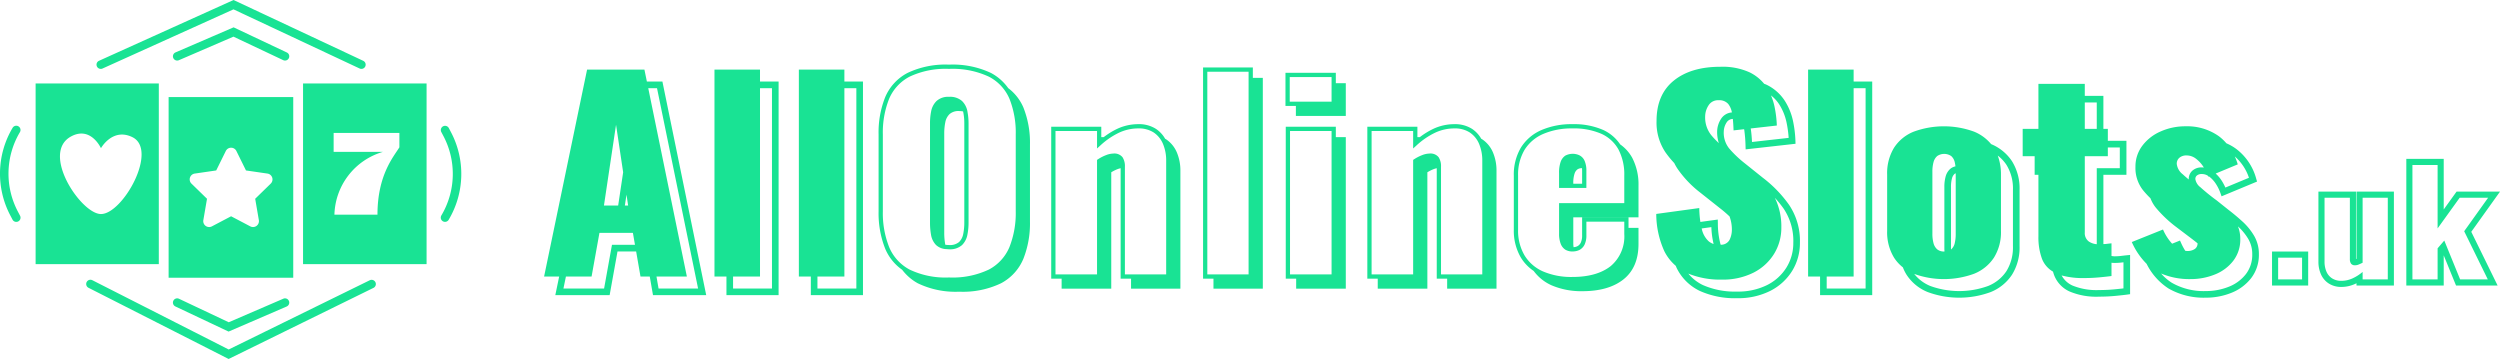 <svg xmlns="http://www.w3.org/2000/svg" viewBox="0 0 490.806 70.476"><defs><style>.cls-1{fill:#19e394;}</style></defs><g id="Layer_2" data-name="Layer 2"><g id="Layer_1-2" data-name="Layer 1"><path class="cls-1" d="M416.351,50.25a10.237,10.237,0,0,1-1.244.07,3.557,3.557,0,0,1-.573-.069V47.769q-.497.051-1.103.126c-.149.018-.329.016-.488.028V34.314h4.524V27.647h-3.651v-2.35h-.874V18.818h-3.651v-2.35h-9.104v8.829h-3.09v5.367h2.35v3.65h.74v12.1a12.183,12.183,0,0,0,.718,4.44,4.992,4.992,0,0,0,2.145,2.471c.077.262.155.523.25.765a5.786,5.786,0,0,0,2.997,3.131,13.442,13.442,0,0,0,5.829,1.018c1.086,0,2.166-.052,3.208-.153s1.807-.185,2.291-.254l.56-.079V50.049l-.716.073Q416.965,50.174,416.351,50.25Zm-7.059-30.131h2.35v5.178h-2.35Zm0,10.546h4.524v-1.717h2.35v4.067h-4.524V47.942a3.232,3.232,0,0,1-1.55-.524,2.036,2.036,0,0,1-.8-1.806Zm7.592,25.954q-.655.077-1.676.176c-1.001.098-2.038.147-3.082.147a12.421,12.421,0,0,1-5.261-.888,4.55,4.55,0,0,1-2.124-1.98,15.822,15.822,0,0,0,4.384.517q1.601,0,3.146-.15t2.263-.25V51.584a5.32,5.32,0,0,0,.573.035,11.497,11.497,0,0,0,1.404-.08c.128-.016.253-.031.373-.045Zm25.64-10.342a12.109,12.109,0,0,0-2.303-2.81c-.891-.81-1.814-1.581-2.735-2.284l-2.281-1.821a39.026,39.026,0,0,1-3.228-2.612,2.495,2.495,0,0,1-.979-1.581.861.861,0,0,1,.298-.711,1.453,1.453,0,0,1,.983-.294,2.257,2.257,0,0,1,1.174.335c.022.059.054.119.075.178l.121-.05c.028.02.057.034.085.056a5.548,5.548,0,0,1,1.308,1.437,8.544,8.544,0,0,1,.873,1.771l.227.651L443.11,35.645l-.165-.56a10.869,10.869,0,0,0-3.934-5.857,9.955,9.955,0,0,0-1.923-1.1,9.39,9.39,0,0,0-1.463-1.377,10.749,10.749,0,0,0-6.566-1.956,11.843,11.843,0,0,0-4.856,1.003,8.924,8.924,0,0,0-3.614,2.809,6.752,6.752,0,0,0-1.352,4.163,7.04,7.04,0,0,0,1.462,4.54,17.963,17.963,0,0,0,1.481,1.611,6.998,6.998,0,0,0,1.012,1.794,24.014,24.014,0,0,0,4.115,3.9l2.32,1.758c.698.522,1.287.979,1.803,1.392l0,.003a1.313,1.313,0,0,1-.523,1.103,2.567,2.567,0,0,1-1.573.401c-.107,0-.21-.022-.315-.032a11.529,11.529,0,0,1-.781-1.449l-.256-.568-1.547.621a10.099,10.099,0,0,1-1.79-2.785l-6.125,2.458a13.882,13.882,0,0,0,2.906,4.276,12.225,12.225,0,0,0,4.306,4.846,13.849,13.849,0,0,0,7.32,1.801,13.317,13.317,0,0,0,5.016-.95,9.166,9.166,0,0,0,3.885-2.888,7.46,7.46,0,0,0,1.517-4.686,7.084,7.084,0,0,0-.945-3.64Zm-3.203-14.007a12.525,12.525,0,0,0-.578-1.556,9.55,9.55,0,0,1,2.778,4.185l-4.63,1.924a10.393,10.393,0,0,0-.753-1.401,6.919,6.919,0,0,0-1.155-1.349Zm-9.614,2.973c-.441-.363-.84-.706-1.173-1.016a3.014,3.014,0,0,1-1.187-2.057,1.509,1.509,0,0,1,.524-1.204,2.083,2.083,0,0,1,1.407-.451,2.995,2.995,0,0,1,1.849.652A6.186,6.186,0,0,1,432.59,32.77c.027.042.045.084.071.125a3.512,3.512,0,0,0-.381-.032,2.72,2.72,0,0,0-1.832.609,2.169,2.169,0,0,0-.75,1.696C429.698,35.193,429.707,35.217,429.708,35.242Zm11.217,18.565a7.886,7.886,0,0,1-3.344,2.479,12.032,12.032,0,0,1-4.529.856,12.58,12.58,0,0,1-6.642-1.61,9.274,9.274,0,0,1-2.134-1.838,14.154,14.154,0,0,0,5.775,1.098,12.614,12.614,0,0,0,4.772-.903,8.489,8.489,0,0,0,3.614-2.684,6.796,6.796,0,0,0,1.38-4.288,6.668,6.668,0,0,0-.451-2.467,10.775,10.775,0,0,1,2.035,2.486,5.795,5.795,0,0,1,.766,2.981A6.191,6.191,0,0,1,440.925,53.807Zm-50.02-25.514a8.53,8.53,0,0,0-3.338-2.444,17.223,17.223,0,0,0-11.863,0,8.222,8.222,0,0,0-3.862,3.16,9.56,9.56,0,0,0-1.351,5.267V45.311a9.562,9.562,0,0,0,1.351,5.267,7.822,7.822,0,0,0,1.737,1.91,8.328,8.328,0,0,0,.717,1.441,8.898,8.898,0,0,0,4.158,3.409,17.871,17.871,0,0,0,12.365,0,9.066,9.066,0,0,0,4.183-3.404,10.103,10.103,0,0,0,1.486-5.623V37.275a10.1,10.1,0,0,0-1.486-5.623A9.051,9.051,0,0,0,390.905,28.293Zm-11.533,5.431a6.955,6.955,0,0,1,.221-1.881,2.401,2.401,0,0,1,.718-1.204,2.445,2.445,0,0,1,2.759,0,2.251,2.251,0,0,1,.69,1.204,6.213,6.213,0,0,1,.138.816,2.364,2.364,0,0,0-1.009.487,3.042,3.042,0,0,0-.919,1.519,7.62,7.62,0,0,0-.246,2.059V48.863c0,.179.019.334.028.503-.022,0-.038.008-.061.008a2.047,2.047,0,0,1-1.379-.426,2.393,2.393,0,0,1-.718-1.204,6.949,6.949,0,0,1-.221-1.881Zm4.58.298V45.862a7.9,7.9,0,0,1-.193,1.881,2.243,2.243,0,0,1-.69,1.204c-.011.01-.029.013-.041.022,0-.038-.006-.068-.006-.107V36.724a6.375,6.375,0,0,1,.195-1.704,1.778,1.778,0,0,1,.516-.887A1.026,1.026,0,0,1,383.952,34.021Zm11.234,14.29a8.835,8.835,0,0,1-1.274,4.911,7.789,7.789,0,0,1-3.597,2.917,16.59,16.59,0,0,1-11.361,0,7.745,7.745,0,0,1-3.152-2.366,17.22,17.22,0,0,0,11.764-.035,8.392,8.392,0,0,0,3.89-3.16,9.429,9.429,0,0,0,1.38-5.267V34.275a10.547,10.547,0,0,0-.632-3.729,7.397,7.397,0,0,1,1.709,1.818,8.832,8.832,0,0,1,1.274,4.911Zm-49.02-13.352-3.691-2.955a21.347,21.347,0,0,1-3.025-2.893,4.914,4.914,0,0,1-1.036-3.272,3.436,3.436,0,0,1,.541-1.772,1.477,1.477,0,0,1,1.239-.718c.069.676.117,1.422.143,2.248l2.072-.232c.012.065.027.123.037.19a27.747,27.747,0,0,1,.242,3.062l.021.705,9.793-1.099-.018-.599a22.559,22.559,0,0,0-.481-3.9,11.987,11.987,0,0,0-1.633-3.978,8.854,8.854,0,0,0-3.566-3.116c-.146-.074-.318-.127-.473-.194a8.504,8.504,0,0,0-2.821-2.226,12.831,12.831,0,0,0-5.766-1.103q-5.795,0-9.16,2.734t-3.365,7.9a10.454,10.454,0,0,0,1.737,6.144,19.501,19.501,0,0,0,1.741,2.13,9.418,9.418,0,0,0,.728,1.243,20.982,20.982,0,0,0,4.405,4.576l3.867,3.064a23.664,23.664,0,0,1,1.853,1.592,7.473,7.473,0,0,1,.456,2.618,4.503,4.503,0,0,1-.469,2.007,1.887,1.887,0,0,1-1.726.928c-.018-.058-.04-.107-.057-.167a16.129,16.129,0,0,1-.499-4.045l-.015-.729-3.419.467a21.442,21.442,0,0,1-.216-2.725L325.161,42a17.747,17.747,0,0,0,1.601,7.349,9.195,9.195,0,0,0,2.229,2.839c.067.147.119.314.191.455a9.727,9.727,0,0,0,4.546,4.481,16.824,16.824,0,0,0,7.29,1.419,14.061,14.061,0,0,0,6.506-1.427,10.75,10.75,0,0,0,4.311-3.924,10.4,10.4,0,0,0,1.531-5.532,12.66,12.66,0,0,0-2.133-7.447A24.445,24.445,0,0,0,346.166,34.959Zm2.667-10.315a21.797,21.797,0,0,0-.469-3.787,10.975,10.975,0,0,0-.682-2.123,6.909,6.909,0,0,1,1.589,1.709,10.687,10.687,0,0,1,1.458,3.547,22.015,22.015,0,0,1,.427,3.076l-7.197.808c-.046-.934-.121-1.774-.227-2.506-.008-.052-.021-.097-.03-.148Zm-10.992-1.248a4.71,4.71,0,0,0-.729,2.442,7.306,7.306,0,0,0,.334,2.261,17.999,17.999,0,0,1-1.497-1.575,5.581,5.581,0,0,1-1.187-3.687,4.055,4.055,0,0,1,.635-2.107,2.178,2.178,0,0,1,2.015-1.053,2.308,2.308,0,0,1,1.876.727,3.784,3.784,0,0,1,.723,1.667A2.756,2.756,0,0,0,337.841,23.396Zm-1.862,21.192a16.793,16.793,0,0,0,.441,3.312,2.979,2.979,0,0,1-.967-.532,4.537,4.537,0,0,1-1.324-2.307c-.019-.066-.033-.144-.051-.212Zm14.749,7.921a9.459,9.459,0,0,1-3.801,3.45,12.777,12.777,0,0,1-5.908,1.282,15.544,15.544,0,0,1-6.726-1.29,8.374,8.374,0,0,1-2.835-2.237,16.547,16.547,0,0,0,6.561,1.177,13.357,13.357,0,0,0,6.207-1.354,10.062,10.062,0,0,0,4.056-3.687,9.716,9.716,0,0,0,1.435-5.191,12.683,12.683,0,0,0-1.272-5.825,22.094,22.094,0,0,1,1.728,2.127,11.39,11.39,0,0,1,1.895,6.698A9.118,9.118,0,0,1,350.727,52.51Zm-223.73-36.5-.482-2.35H115.258L106.817,54.29h2.96l-.758,3.65h10.666l1.545-8.578h3.657l.856,4.928h1.819l.634,3.65h10.448l-8.599-41.931ZM122.995,38.208l.32,2.137h-.64Zm-2.053-13.714,1.396,9.325-.977,6.527h-2.792Zm-.799,23.569L118.597,56.64h-7.982l.488-2.35h5.037l1.545-8.578h6.566l.408,2.35Zm9.147,8.578-.408-2.35h5.966l-7.583-36.981h1.721L137.05,56.64Zm19.916-42.981h-8.938V54.29h2.35v3.65h10.238V16.009h-3.65Zm2.35,3.65V56.64h-7.639V54.29h5.289V17.309Zm14.216-3.65h-8.938V54.29h2.35v3.65h10.238V16.009h-3.65Zm2.35,3.65V56.64H160.483V54.29h5.289V17.309ZM291.013,27.363a2.386,2.386,0,0,0-.214-.122,5.761,5.761,0,0,0-1.762-1.914,6.168,6.168,0,0,0-3.518-.95,9.683,9.683,0,0,0-4.179.943,14.689,14.689,0,0,0-2.595,1.603h-.478V24.879h-9.829V54.708h2.043v1.958h9.743V33.824a7.234,7.234,0,0,1,1.272-.633,4.115,4.115,0,0,1,.57-.165V54.708h2.043v1.958h9.688V33.567a9.113,9.113,0,0,0-.693-3.635A5.835,5.835,0,0,0,291.013,27.363Zm-.008,26.509H282.903V32.721a3.201,3.201,0,0,0-.463-1.846,2.029,2.029,0,0,0-1.776-.73,4.209,4.209,0,0,0-1.442.302,8.191,8.191,0,0,0-1.6.819l-.19.123V53.872h-8.157V25.715h8.157v3.436l.699-.636a14.749,14.749,0,0,1,3.567-2.44,8.85,8.85,0,0,1,3.821-.863,5.358,5.358,0,0,1,3.049.806,5.058,5.058,0,0,1,1.81,2.228,8.323,8.323,0,0,1,.628,3.32Zm27.073-25.524A8.096,8.096,0,0,0,314.76,25.52a14.286,14.286,0,0,0-6.055-1.143,14.835,14.835,0,0,0-6.102,1.165,8.854,8.854,0,0,0-4.021,3.448,10.336,10.336,0,0,0-1.386,5.485V45.11a10.372,10.372,0,0,0,1.385,5.459,8.556,8.556,0,0,0,2.514,2.624,8.851,8.851,0,0,0,3.494,2.811,14.76,14.76,0,0,0,6.114,1.162c3.383,0,6.079-.778,8.014-2.312,1.961-1.557,2.956-3.892,2.956-6.94V44.729h-1.957v-2.043h-9.112v3.478a3.353,3.353,0,0,1-.259,1.466,1.522,1.522,0,0,1-.649.697,2.076,2.076,0,0,1-.768.205,5.904,5.904,0,0,1-.056-.669V42.67h12.802V36.476a11.316,11.316,0,0,0-1.233-5.497A7.814,7.814,0,0,0,318.079,28.348Zm.804,11.529H306.081v5.986a5.418,5.418,0,0,0,.305,1.958,2.365,2.365,0,0,0,.945,1.208,2.782,2.782,0,0,0,1.698.324l.013.001,0-.002a2.879,2.879,0,0,0,1.045-.285,2.366,2.366,0,0,0,1.008-1.06,4.166,4.166,0,0,0,.348-1.843V43.522h7.44v2.391a7.607,7.607,0,0,1-2.656,6.319c-1.791,1.421-4.321,2.142-7.521,2.142a13.984,13.984,0,0,1-5.786-1.091,8.001,8.001,0,0,1-3.622-3.147,9.55,9.55,0,0,1-1.264-5.025V34.476a9.518,9.518,0,0,1,1.263-5.048,8.024,8.024,0,0,1,3.65-3.123,14.013,14.013,0,0,1,5.759-1.092,13.471,13.471,0,0,1,5.699,1.063,7.232,7.232,0,0,1,3.343,3.084,10.548,10.548,0,0,1,1.135,5.115Zm-8.811-9.39a3.106,3.106,0,0,0-2.777.075,2.427,2.427,0,0,0-.91,1.232,6.439,6.439,0,0,0-.304,2.231v2.876h5.361V33.573a4.813,4.813,0,0,0-.343-1.983A2.2,2.2,0,0,0,310.072,30.487Zm.534,5.578h-1.732v-.04a5.803,5.803,0,0,1,.252-1.949,1.667,1.667,0,0,1,.598-.846,1.638,1.638,0,0,1,.859-.218c.015.176.024.36.024.561ZM189.962,22.067l-.009-.028c-.013-.07-.018-.144-.032-.213a3.804,3.804,0,0,0-1.056-1.996,3.538,3.538,0,0,0-2.554-.821,3.37,3.37,0,0,0-2.445.821,3.804,3.804,0,0,0-1.056,1.996,11.842,11.842,0,0,0-.229,2.367v19.563a13.49,13.49,0,0,0,.2,2.329,3.744,3.744,0,0,0,.996,2.027,3.12,3.12,0,0,0,2.027.794l.012.003,0-.002c.162.013.319.032.495.032a3.535,3.535,0,0,0,2.554-.822,3.815,3.815,0,0,0,1.056-2.023,12.018,12.018,0,0,0,.229-2.338V24.193a11.987,11.987,0,0,0-.193-2.127Zm-.647,21.689a11.184,11.184,0,0,1-.212,2.175,2.959,2.959,0,0,1-.821,1.589,2.763,2.763,0,0,1-1.969.583,4.823,4.823,0,0,1-.725-.055c-.008-.034-.018-.065-.025-.1a12.717,12.717,0,0,1-.188-2.192V26.194a11.059,11.059,0,0,1,.213-2.208,2.983,2.983,0,0,1,.834-1.587,2.624,2.624,0,0,1,1.89-.595,4.439,4.439,0,0,1,.758.07c.01.041.024.078.033.121a11.042,11.042,0,0,1,.212,2.199Zm56.647-30.515h-9.774V54.708h2.043v1.958h9.688V15.284h-1.957Zm-.836,40.631h-8.102V14.077h8.102Zm17.127-39.578h-9.885v6.504h2.043v1.958H264.21V16.337h-1.957Zm-.836,5.668h-8.213V15.13h8.213Zm-63.488-2.667a9.736,9.736,0,0,0-3.391-2.977,17.61,17.61,0,0,0-8.226-1.629,17.284,17.284,0,0,0-8.145,1.63,9.587,9.587,0,0,0-4.379,4.743A18.658,18.658,0,0,0,172.486,26.4V41.499a18.892,18.892,0,0,0,1.301,7.335,9.578,9.578,0,0,0,3.327,4.129,9.764,9.764,0,0,0,3.071,2.652,17.017,17.017,0,0,0,8.127,1.652,17.338,17.338,0,0,0,8.207-1.651,9.618,9.618,0,0,0,4.387-4.798,18.862,18.862,0,0,0,1.299-7.318V28.401a18.639,18.639,0,0,0-1.3-7.322A9.361,9.361,0,0,0,197.928,17.296Zm1.484,24.203a18.072,18.072,0,0,1-1.237,7.01,8.843,8.843,0,0,1-4.035,4.41,16.582,16.582,0,0,1-7.829,1.555,16.265,16.265,0,0,1-7.745-1.554,8.858,8.858,0,0,1-4.009-4.411,18.062,18.062,0,0,1-1.236-7.01V26.4a17.84,17.84,0,0,1,1.235-7.009,8.768,8.768,0,0,1,4.008-4.337,16.491,16.491,0,0,1,7.748-1.53,16.811,16.811,0,0,1,7.831,1.531,8.754,8.754,0,0,1,4.034,4.335A17.858,17.858,0,0,1,199.412,26.4Zm29.541-14.136a2.398,2.398,0,0,0-.214-.122,5.761,5.761,0,0,0-1.763-1.914,6.168,6.168,0,0,0-3.518-.95,9.683,9.683,0,0,0-4.179.943,14.692,14.692,0,0,0-2.595,1.603h-.478V24.879h-9.829V54.708h2.043v1.958h9.743V33.824a7.234,7.234,0,0,1,1.272-.633,4.113,4.113,0,0,1,.57-.165V54.708H222.05v1.958h9.688V33.567a9.113,9.113,0,0,0-.693-3.635A5.833,5.833,0,0,0,228.954,27.363Zm-.008,26.509h-8.102V32.721a3.201,3.201,0,0,0-.463-1.846,2.029,2.029,0,0,0-1.776-.73,4.208,4.208,0,0,0-1.442.302,8.194,8.194,0,0,0-1.6.819l-.19.123V53.872h-8.157V25.715h8.157v3.436l.699-.636a14.751,14.751,0,0,1,3.567-2.44,8.85,8.85,0,0,1,3.821-.863,5.354,5.354,0,0,1,3.049.806,5.056,5.056,0,0,1,1.81,2.228,8.323,8.323,0,0,1,.628,3.32Zm33.307-28.993h-9.83V54.708h2.043v1.958H264.21V26.922h-1.957Zm-.836,28.993h-8.158V25.715h8.158ZM363.909,13.659h-8.938V54.29h2.35v3.65H367.56V16.009h-3.651Zm2.35,3.65V56.64h-7.638V54.29h5.288V17.309Zm79.79,38.745h7.099V49.383H446.05Zm1.2-5.471h4.699v4.271H447.25Zm37.917-5.072L489.45,39.52l1.357-1.898h-8.531l-.359.499L479.757,41.12V31.187h-7.343V56.054h7.343V50.129l2.113,5.179.305.747h8.162l-.847-1.728Zm-2.186,9.343-3.112-7.628-1.312,1.526v6.102h-4.943V32.387h4.943V44.841l4.333-6.019h5.584l-4.699,6.574,4.638,9.458ZM462.634,50.81l-.023.01q-.041.017-.079.029V37.622h-7.374V51.387a6.048,6.048,0,0,0,.463,2.384,4.117,4.117,0,0,0,1.565,1.882,4.45,4.45,0,0,0,2.468.678,6.498,6.498,0,0,0,2.672-.576q.155-.069.308-.145v.444h7.343V37.622h-7.343Zm1.2.771V38.822h4.943V54.854h-4.943v-1.47a8.336,8.336,0,0,1-1.998,1.276,5.284,5.284,0,0,1-2.182.472,3.26,3.26,0,0,1-1.815-.485,2.924,2.924,0,0,1-1.114-1.345,4.834,4.834,0,0,1-.366-1.914V38.822h4.974V50.86a1.526,1.526,0,0,0,.229.901.93.93,0,0,0,.809.319,1.817,1.817,0,0,0,.701-.153Q463.437,51.776,463.834,51.581ZM55.625,58.642l-10.717,4.625L35.14,58.654a.833.833,0,1,0-.712,1.507l10.448,4.936,11.408-4.924a.833.833,0,1,0-.66-1.53ZM57.57,19.055H33.103V54.52H57.57ZM53.148,36.051l-3.049,2.972.72,4.196A1.158,1.158,0,0,1,49.138,44.44L45.37,42.459,41.601,44.44a1.158,1.158,0,0,1-1.681-1.221l.72-4.196L37.592,36.051a1.158,1.158,0,0,1,.642-1.976l4.213-.612,1.884-3.818a1.158,1.158,0,0,1,2.077,0l1.884,3.818,4.213.612A1.158,1.158,0,0,1,53.148,36.051ZM34.785,11.889a.831.831,0,0,0,.33-.068l10.717-4.625,9.768,4.613a.833.833,0,0,0,.712-1.507L45.862,5.366,34.454,10.29a.834.834,0,0,0,.331,1.599Zm-15,1.637a.832.832,0,0,0,.343-.074L45.84,1.835l24.76,11.612a.833.833,0,1,0,.708-1.509L45.853,0,19.441,11.933a.833.833,0,0,0,.344,1.593ZM3.532,41.58a15.945,15.945,0,0,1,.37-15.622.834.834,0,1,0-1.437-.846,17.602,17.602,0,0,0-.408,17.244l.389.738a.834.834,0,1,0,1.475-.777Zm84.583-16.433a.833.833,0,1,0-1.475.776l.389.738a15.943,15.943,0,0,1-.37,15.621.834.834,0,1,0,1.437.846,17.6,17.6,0,0,0,.408-17.244Zm-28.62,26.706H83.747V16.388H59.495ZM65.5,26.099H78.41v2.82c-1.173,1.902-4.304,5.467-4.304,13.225h-8.452a13.215,13.215,0,0,1,9.526-12.33H65.5Zm-34.322-9.71H6.992V51.853H31.177ZM19.821,42.021c-3.904,0-11.924-11.985-5.845-15.246,3.86-2.07,5.845,2.319,5.845,2.319s2.25-4.059,6.144-2.18C31.145,29.415,24.122,42.021,19.821,42.021ZM72.588,55.022,44.899,68.613,18.162,55.027a.834.834,0,1,0-.755,1.486l27.479,13.963,28.436-13.958a.833.833,0,1,0-.734-1.496Z"/></g></g></svg>